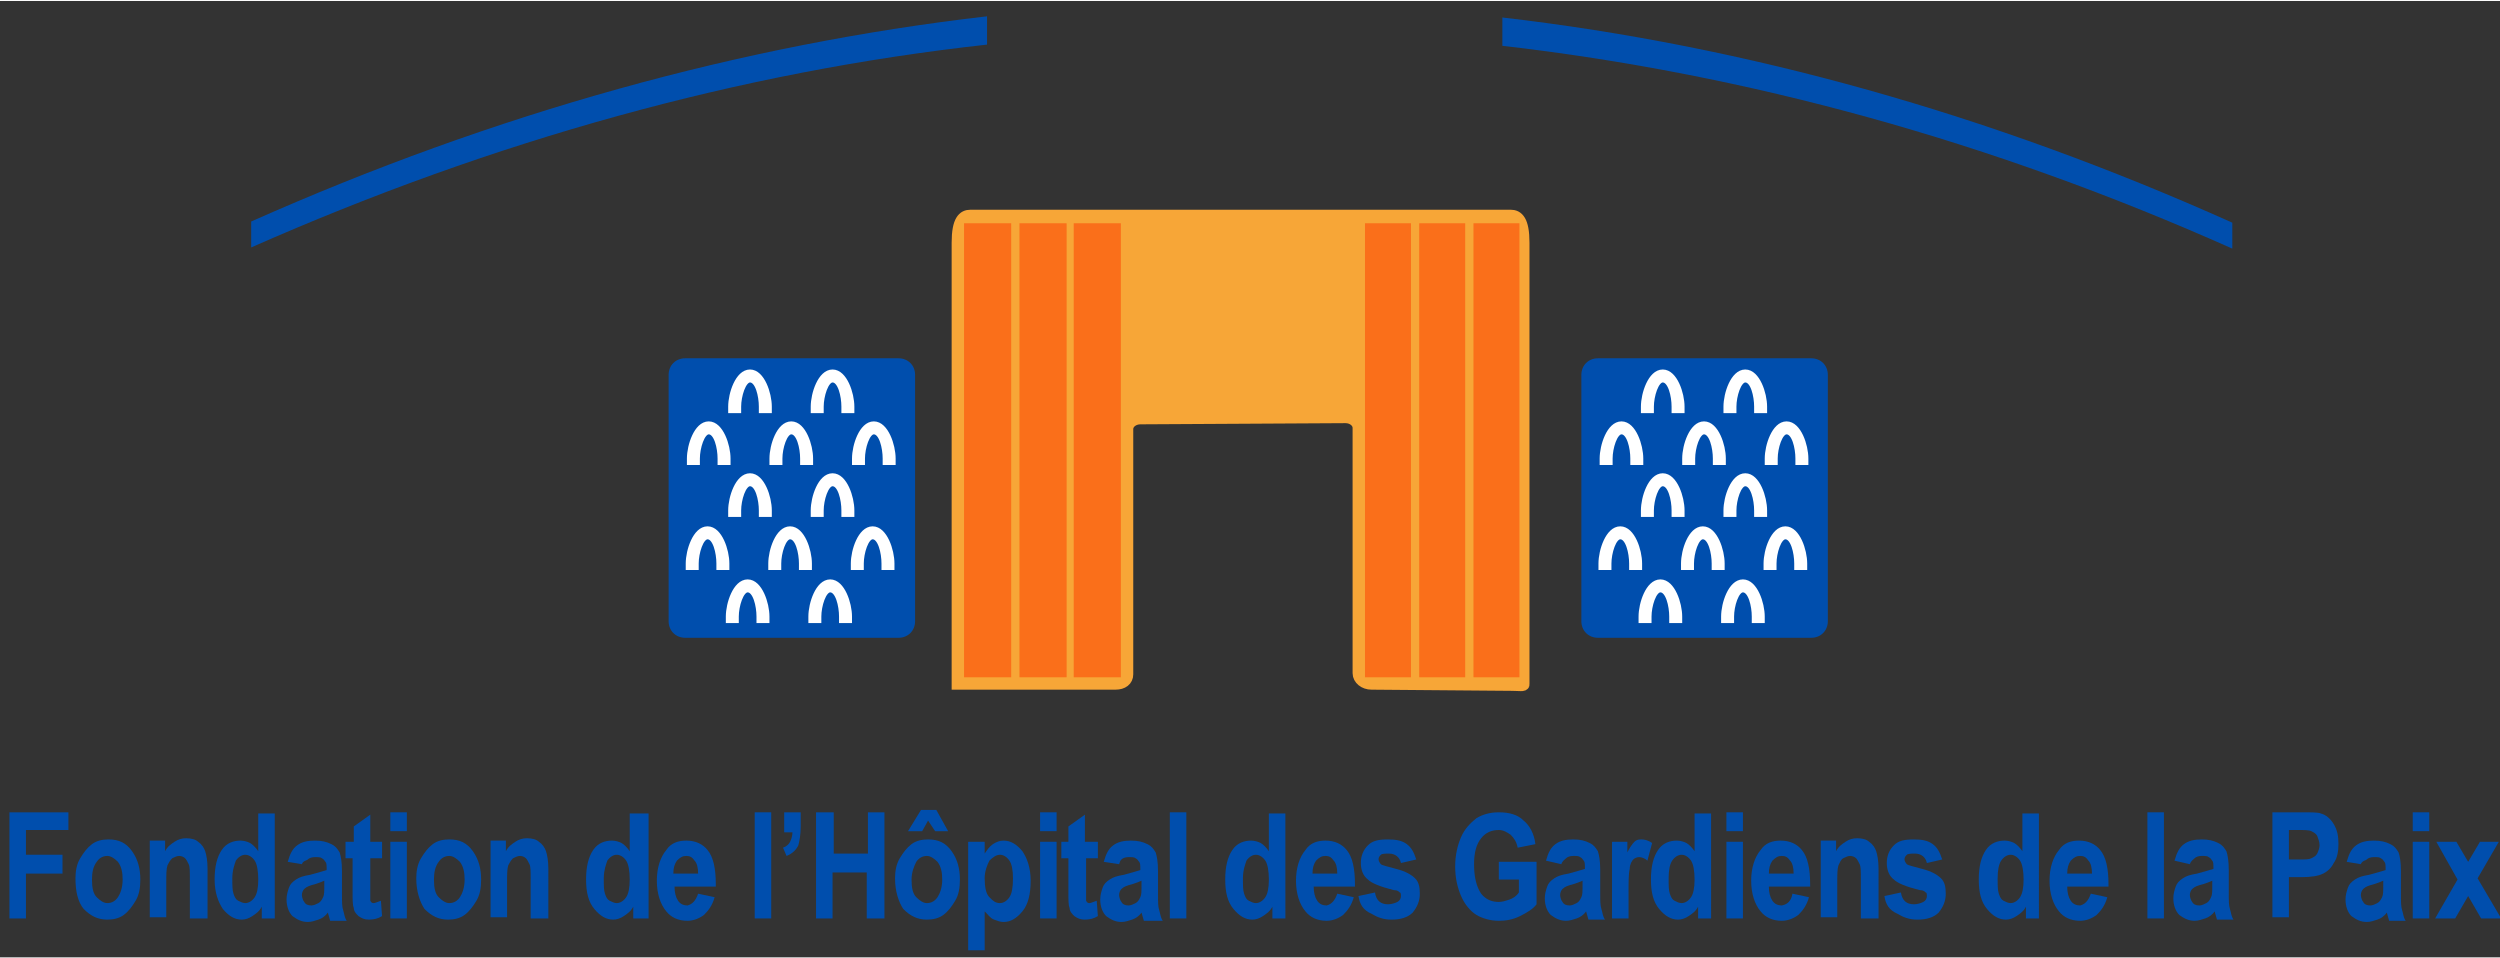 <?xml version="1.0" encoding="utf-8"?>
<!-- Generator: Adobe Illustrator 22.0.1, SVG Export Plug-In . SVG Version: 6.00 Build 0)  -->
<svg version="1.1" id="Calque_1" xmlns="http://www.w3.org/2000/svg" xmlns:xlink="http://www.w3.org/1999/xlink" x="0px" y="0px"
	 viewBox="0 0 212 81.1" width="300px" height="115px" style="enable-background:new 0 0 212 81.1;" xml:space="preserve">
<rect x="0" y="0" width="212" height="81.1" fill="#333333" stroke="none"/>
<style type="text/css">
	.st0{fill:#F7A637;stroke:#F7A637;stroke-miterlimit:10;}
	.st1{fill:#FA6F1A;stroke:#FA6F1A;stroke-width:0.5;stroke-miterlimit:10;}
	.st2{fill:#004EAD;}
	.st3{fill:#FFFFFF;stroke:#FFFFFF;stroke-width:0.5;stroke-miterlimit:10;}
	.st4{fill:none;}
	.st5{display:none;}
	.st6{display:inline;}
	.st7{fill:#FFFFFF;}
</style>
<g>
	<path class="st0" d="M128.2,58l-11.9-0.1c-0.6,0-1.1-0.4-1.1-0.9l0-20.8c0-0.5-0.5-0.9-1.1-0.9l-17.4,0.1c-0.6,0-1.1,0.4-1.1,0.9
		l0,20.8c0,0.5-0.4,0.8-1,0.8l-13.4,0l0,0l0-37.4c0-1.9,0.5-2.3,1.1-2.3h45.8c0.6,0,1.1,0.4,1.1,2.3v37.4
		C129.3,58.1,128.8,58,128.2,58z"/>
	<rect x="91.3" y="19.1" class="st1" width="3.5" height="38"/>
	<rect x="82" y="19.1" class="st1" width="3.5" height="38"/>
	<rect x="86.7" y="19.1" class="st1" width="3.5" height="38"/>
	<rect x="116" y="19.1" class="st1" width="3.4" height="38"/>
	<rect x="120.6" y="19.1" class="st1" width="3.4" height="38"/>
	<rect x="125.2" y="19.1" class="st1" width="3.4" height="38"/>
	<path class="st2" d="M135.5,54h18.1c0.8,0,1.4-0.6,1.4-1.4V31.7c0-0.8-0.6-1.4-1.4-1.4h-18.1c-0.8,0-1.4,0.6-1.4,1.4v20.9
		C134.1,53.4,134.7,54,135.5,54z"/>
	<path class="st3" d="M139.1,39.1h-0.6v-0.3c0-0.9-0.3-2.3-1-2.3c-0.6,0-1,1.4-1,2.3v0.3h-0.6v-0.3c0-1.1,0.6-2.9,1.6-2.9l0,0
		c1,0,1.6,1.8,1.6,2.9V39.1z"/>
	<path class="st3" d="M146.1,39.1h-0.6v-0.3c0-0.9-0.3-2.3-1-2.3c-0.6,0-1,1.4-1,2.3v0.3h-0.6v-0.3c0-1.1,0.6-2.9,1.6-2.9l0,0
		c1,0,1.6,1.8,1.6,2.9V39.1z"/>
	<path class="st3" d="M153.1,39.1h-0.6v-0.3c0-0.9-0.3-2.3-1-2.3c-0.6,0-1,1.4-1,2.3v0.3h-0.6v-0.3c0-1.1,0.6-2.9,1.6-2.9l0,0
		c1,0,1.6,1.8,1.6,2.9V39.1z"/>
	<path class="st3" d="M142.6,34.7H142v-0.3c0-0.9-0.3-2.3-1-2.3c-0.6,0-1,1.4-1,2.3v0.3h-0.6v-0.3c0-1.1,0.6-2.9,1.6-2.9l0,0
		c1,0,1.6,1.8,1.6,2.9V34.7z"/>
	<path class="st3" d="M149.6,34.7H149v-0.3c0-0.9-0.3-2.3-1-2.3c-0.6,0-1,1.4-1,2.3v0.3h-0.6v-0.3c0-1.1,0.6-2.9,1.6-2.9l0,0
		c1,0,1.6,1.8,1.6,2.9V34.7z"/>
	<path class="st3" d="M139,48h-0.6v-0.3c0-0.9-0.3-2.3-1-2.3c-0.6,0-1,1.4-1,2.3V48h-0.6v-0.3c0-1.1,0.6-2.9,1.6-2.9l0,0
		c1,0,1.6,1.8,1.6,2.9V48z"/>
	<path class="st3" d="M146,48h-0.6v-0.3c0-0.9-0.3-2.3-1-2.3c-0.6,0-1,1.4-1,2.3V48h-0.6v-0.3c0-1.1,0.6-2.9,1.6-2.9l0,0
		c1,0,1.6,1.8,1.6,2.9V48z"/>
	<path class="st3" d="M153,48h-0.6v-0.3c0-0.9-0.3-2.3-1-2.3c-0.6,0-1,1.4-1,2.3V48h-0.6v-0.3c0-1.1,0.6-2.9,1.6-2.9l0,0
		c1,0,1.6,1.8,1.6,2.9V48z"/>
	<path class="st3" d="M142.6,43.5H142v-0.3c0-0.9-0.3-2.3-1-2.3c-0.6,0-1,1.4-1,2.3v0.3h-0.6v-0.3c0-1.1,0.6-2.9,1.6-2.9l0,0
		c1,0,1.6,1.8,1.6,2.9V43.5z"/>
	<path class="st3" d="M149.6,43.5H149v-0.3c0-0.9-0.3-2.3-1-2.3c-0.6,0-1,1.4-1,2.3v0.3h-0.6v-0.3c0-1.1,0.6-2.9,1.6-2.9l0,0
		c1,0,1.6,1.8,1.6,2.9V43.5z"/>
	<path class="st3" d="M142.4,52.5h-0.6v-0.3c0-0.9-0.3-2.3-1-2.3c-0.6,0-1,1.4-1,2.3v0.3h-0.6v-0.3c0-1.1,0.6-2.9,1.6-2.9l0,0
		c1,0,1.6,1.8,1.6,2.9V52.5z"/>
	<path class="st3" d="M149.4,52.5h-0.6v-0.3c0-0.9-0.3-2.3-1-2.3c-0.6,0-1,1.4-1,2.3v0.3h-0.6v-0.3c0-1.1,0.6-2.9,1.6-2.9l0,0
		c1,0,1.6,1.8,1.6,2.9V52.5z"/>
	<path class="st4" d="M173.2,10.1"/>
	<g>
		<g>
			<path class="st2" d="M127.4,1.4c20.7,2.4,41.4,8.2,61.9,17.4v2.2c-20.4-9.1-41.1-14.8-61.9-17.2"/>
			<path class="st2" d="M83.7,3.7C62.8,6,41.9,11.8,21.3,20.9v-2.2c20.7-9.2,41.6-15,62.4-17.4"/>
		</g>
	</g>
	<g class="st5">
		<g class="st6">
			<path class="st7" d="M127.8,1.2c20.7,2.4,41.4,8.2,61.9,17.4v2.2c-20.4-9.1-41.1-14.8-61.9-17.2"/>
			<path class="st7" d="M84.1,3.5c-20.9,2.3-41.8,8.1-62.4,17.2v-2.2c20.7-9.2,41.6-15,62.4-17.4"/>
		</g>
	</g>
	<path class="st2" d="M58.1,54h18.1c0.8,0,1.4-0.6,1.4-1.4V31.7c0-0.8-0.6-1.4-1.4-1.4H58.1c-0.8,0-1.4,0.6-1.4,1.4v20.9
		C56.7,53.4,57.3,54,58.1,54z"/>
	<path class="st3" d="M61.7,39.1h-0.6v-0.3c0-0.9-0.3-2.3-1-2.3c-0.6,0-1,1.4-1,2.3v0.3h-0.6v-0.3c0-1.1,0.6-2.9,1.6-2.9l0,0
		c1,0,1.6,1.8,1.6,2.9V39.1z"/>
	<path class="st3" d="M68.7,39.1h-0.6v-0.3c0-0.9-0.3-2.3-1-2.3c-0.6,0-1,1.4-1,2.3v0.3h-0.6v-0.3c0-1.1,0.6-2.9,1.6-2.9l0,0
		c1,0,1.6,1.8,1.6,2.9V39.1z"/>
	<path class="st3" d="M75.7,39.1h-0.6v-0.3c0-0.9-0.3-2.3-1-2.3c-0.6,0-1,1.4-1,2.3v0.3h-0.6v-0.3c0-1.1,0.6-2.9,1.6-2.9l0,0
		c1,0,1.6,1.8,1.6,2.9V39.1z"/>
	<path class="st3" d="M65.2,34.7h-0.6v-0.3c0-0.9-0.3-2.3-1-2.3c-0.6,0-1,1.4-1,2.3v0.3H62v-0.3c0-1.1,0.6-2.9,1.6-2.9l0,0
		c1,0,1.6,1.8,1.6,2.9V34.7z"/>
	<path class="st3" d="M72.2,34.7h-0.6v-0.3c0-0.9-0.3-2.3-1-2.3c-0.6,0-1,1.4-1,2.3v0.3H69v-0.3c0-1.1,0.6-2.9,1.6-2.9l0,0
		c1,0,1.6,1.8,1.6,2.9V34.7z"/>
	<path class="st3" d="M61.6,48H61v-0.3c0-0.9-0.3-2.3-1-2.3c-0.6,0-1,1.4-1,2.3V48h-0.6v-0.3c0-1.1,0.6-2.9,1.6-2.9l0,0
		c1,0,1.6,1.8,1.6,2.9V48z"/>
	<path class="st3" d="M68.6,48H68v-0.3c0-0.9-0.3-2.3-1-2.3c-0.6,0-1,1.4-1,2.3V48h-0.6v-0.3c0-1.1,0.6-2.9,1.6-2.9l0,0
		c1,0,1.6,1.8,1.6,2.9V48z"/>
	<path class="st3" d="M75.6,48H75v-0.3c0-0.9-0.3-2.3-1-2.3c-0.6,0-1,1.4-1,2.3V48h-0.6v-0.3c0-1.1,0.6-2.9,1.6-2.9l0,0
		c1,0,1.6,1.8,1.6,2.9V48z"/>
	<path class="st3" d="M65.2,43.5h-0.6v-0.3c0-0.9-0.3-2.3-1-2.3c-0.6,0-1,1.4-1,2.3v0.3H62v-0.3c0-1.1,0.6-2.9,1.6-2.9l0,0
		c1,0,1.6,1.8,1.6,2.9V43.5z"/>
	<path class="st3" d="M72.2,43.5h-0.6v-0.3c0-0.9-0.3-2.3-1-2.3c-0.6,0-1,1.4-1,2.3v0.3H69v-0.3c0-1.1,0.6-2.9,1.6-2.9l0,0
		c1,0,1.6,1.8,1.6,2.9V43.5z"/>
	<path class="st3" d="M65,52.5h-0.6v-0.3c0-0.9-0.3-2.3-1-2.3c-0.6,0-1,1.4-1,2.3v0.3h-0.6v-0.3c0-1.1,0.6-2.9,1.6-2.9l0,0
		c1,0,1.6,1.8,1.6,2.9V52.5z"/>
	<path class="st3" d="M72,52.5h-0.6v-0.3c0-0.9-0.3-2.3-1-2.3c-0.6,0-1,1.4-1,2.3v0.3h-0.6v-0.3c0-1.1,0.6-2.9,1.6-2.9l0,0
		c1,0,1.6,1.8,1.6,2.9V52.5z"/>
	<g>
		<g>
			<path class="st2" d="M0.8,77.8v-9h5v1.5H2.2v2.1h3.1V74H2.2v3.8H0.8z"/>
			<path class="st2" d="M6.4,74.4c0-0.6,0.1-1.2,0.4-1.7c0.3-0.5,0.6-0.9,1-1.2c0.4-0.3,0.9-0.4,1.4-0.4c0.9,0,1.5,0.3,2,1
				c0.5,0.7,0.7,1.5,0.7,2.4c0,0.7-0.1,1.3-0.4,1.8s-0.6,0.9-1,1.2c-0.4,0.3-0.9,0.4-1.4,0.4c-0.8,0-1.4-0.3-2-0.9
				C6.6,76.4,6.4,75.5,6.4,74.4z M7.8,74.5c0,0.7,0.1,1.2,0.4,1.5c0.3,0.3,0.6,0.5,0.9,0.5c0.4,0,0.7-0.2,0.9-0.5s0.4-0.8,0.4-1.5
				c0-0.6-0.1-1.1-0.4-1.5c-0.3-0.3-0.6-0.5-0.9-0.5c-0.4,0-0.7,0.2-0.9,0.5C7.9,73.4,7.8,73.9,7.8,74.5z"/>
			<path class="st2" d="M17.5,77.8h-1.4v-3.3c0-0.7,0-1.1-0.1-1.3c-0.1-0.2-0.2-0.4-0.3-0.5s-0.3-0.2-0.5-0.2
				c-0.2,0-0.4,0.1-0.6,0.2c-0.2,0.2-0.3,0.4-0.4,0.6c-0.1,0.3-0.1,0.8-0.1,1.5v2.9h-1.4v-6.5H14v0.9c0.2-0.4,0.5-0.6,0.8-0.8
				s0.6-0.3,1-0.3c0.4,0,0.8,0.1,1,0.3c0.3,0.2,0.5,0.5,0.6,0.8c0.1,0.3,0.2,0.8,0.2,1.5V77.8z"/>
			<path class="st2" d="M23.5,77.8h-1.3v-1c-0.2,0.4-0.5,0.6-0.8,0.8s-0.6,0.3-0.9,0.3c-0.6,0-1.1-0.3-1.6-0.9
				c-0.4-0.6-0.7-1.4-0.7-2.5c0-1.1,0.2-1.9,0.6-2.5s1-0.8,1.6-0.8c0.3,0,0.6,0.1,0.8,0.2s0.5,0.4,0.7,0.7v-3.2h1.4V77.8z
				 M19.7,74.4c0,0.6,0,1,0.1,1.3s0.2,0.5,0.4,0.6s0.4,0.2,0.6,0.2c0.3,0,0.6-0.2,0.8-0.5s0.3-0.8,0.3-1.5c0-0.7-0.1-1.3-0.3-1.6
				c-0.2-0.3-0.5-0.5-0.8-0.5c-0.3,0-0.6,0.2-0.8,0.5C19.9,73.2,19.7,73.7,19.7,74.4z"/>
			<path class="st2" d="M25.6,73.2L24.4,73c0.2-0.7,0.4-1.1,0.8-1.4c0.4-0.3,0.9-0.4,1.5-0.4c0.6,0,1,0.1,1.4,0.3s0.5,0.4,0.7,0.7
				c0.1,0.3,0.2,0.8,0.2,1.6l0,2c0,0.6,0,1,0.1,1.3s0.1,0.6,0.3,0.9h-1.4l-0.2-0.7c-0.2,0.3-0.5,0.5-0.8,0.6
				c-0.3,0.1-0.6,0.2-0.9,0.2c-0.5,0-0.9-0.2-1.3-0.5c-0.3-0.3-0.5-0.8-0.5-1.4c0-0.4,0.1-0.7,0.2-1s0.3-0.5,0.6-0.7
				s0.6-0.3,1.2-0.4c0.7-0.2,1.1-0.3,1.4-0.4c0-0.4,0-0.6-0.1-0.7c-0.1-0.1-0.1-0.2-0.3-0.3c-0.1-0.1-0.3-0.1-0.6-0.1
				c-0.3,0-0.5,0.1-0.6,0.2S25.7,72.9,25.6,73.2z M27.5,74.6c-0.2,0.1-0.5,0.2-0.8,0.3c-0.4,0.1-0.7,0.2-0.9,0.4
				c-0.1,0.1-0.2,0.3-0.2,0.5c0,0.2,0.1,0.5,0.2,0.6c0.1,0.2,0.3,0.3,0.6,0.3c0.2,0,0.4-0.1,0.6-0.2s0.3-0.3,0.4-0.5
				c0.1-0.2,0.1-0.5,0.1-1V74.6z"/>
			<path class="st2" d="M32.4,71.3v1.4h-1v2.6c0,0.6,0,0.9,0,1c0.1,0.2,0.2,0.2,0.3,0.2c0.1,0,0.3-0.1,0.6-0.2l0.1,1.3
				c-0.3,0.2-0.7,0.3-1.1,0.3c-0.4,0-0.6-0.1-0.9-0.3c-0.2-0.2-0.4-0.4-0.4-0.7c-0.1-0.2-0.1-0.7-0.1-1.4v-2.8h-0.6v-1.4H30V70
				l1.4-1v2.3H32.4z"/>
			<path class="st2" d="M33.1,70.4v-1.6h1.4v1.6H33.1z M33.1,77.8v-6.5h1.4v6.5H33.1z"/>
			<path class="st2" d="M35.3,74.4c0-0.6,0.1-1.2,0.4-1.7c0.3-0.5,0.6-0.9,1-1.2c0.4-0.3,0.9-0.4,1.4-0.4c0.9,0,1.5,0.3,2,1
				c0.5,0.7,0.7,1.5,0.7,2.4c0,0.7-0.1,1.3-0.4,1.8s-0.6,0.9-1,1.2c-0.4,0.3-0.9,0.4-1.4,0.4c-0.8,0-1.4-0.3-2-0.9
				C35.6,76.4,35.3,75.5,35.3,74.4z M36.8,74.5c0,0.7,0.1,1.2,0.4,1.5c0.3,0.3,0.6,0.5,0.9,0.5c0.4,0,0.7-0.2,0.9-0.5
				s0.4-0.8,0.4-1.5c0-0.6-0.1-1.1-0.4-1.5c-0.3-0.3-0.6-0.5-0.9-0.5c-0.4,0-0.7,0.2-0.9,0.5C36.9,73.4,36.8,73.9,36.8,74.5z"/>
			<path class="st2" d="M46.4,77.8H45v-3.3c0-0.7,0-1.1-0.1-1.3c-0.1-0.2-0.2-0.4-0.3-0.5s-0.3-0.2-0.5-0.2c-0.2,0-0.4,0.1-0.6,0.2
				c-0.2,0.2-0.3,0.4-0.4,0.6C43,73.6,43,74.1,43,74.8v2.9h-1.4v-6.5h1.3v0.9c0.2-0.4,0.5-0.6,0.8-0.8s0.6-0.3,1-0.3
				c0.4,0,0.8,0.1,1,0.3c0.3,0.2,0.5,0.5,0.6,0.8c0.1,0.3,0.2,0.8,0.2,1.5V77.8z"/>
			<path class="st2" d="M55,77.8h-1.3v-1c-0.2,0.4-0.5,0.6-0.8,0.8s-0.6,0.3-0.9,0.3c-0.6,0-1.1-0.3-1.6-0.9s-0.7-1.4-0.7-2.5
				c0-1.1,0.2-1.9,0.6-2.5s1-0.8,1.6-0.8c0.3,0,0.6,0.1,0.8,0.2s0.5,0.4,0.7,0.7v-3.2H55V77.8z M51.2,74.4c0,0.6,0,1,0.1,1.3
				s0.2,0.5,0.4,0.6c0.2,0.1,0.4,0.2,0.6,0.2c0.3,0,0.6-0.2,0.8-0.5c0.2-0.3,0.3-0.8,0.3-1.5c0-0.7-0.1-1.3-0.3-1.6
				c-0.2-0.3-0.5-0.5-0.8-0.5c-0.3,0-0.6,0.2-0.8,0.5C51.4,73.2,51.2,73.7,51.2,74.4z"/>
			<path class="st2" d="M59.2,75.7l1.4,0.3c-0.2,0.7-0.5,1.1-0.9,1.5c-0.4,0.3-0.9,0.5-1.4,0.5c-0.8,0-1.4-0.3-1.8-0.8
				c-0.5-0.6-0.8-1.5-0.8-2.6c0-1.1,0.3-2,0.8-2.6c0.4-0.6,1-0.8,1.7-0.8c0.8,0,1.4,0.3,1.8,0.8c0.5,0.6,0.7,1.6,0.7,2.9l0,0.2h-3.5
				c0,0.5,0.1,0.9,0.3,1.2c0.2,0.3,0.5,0.4,0.8,0.4C58.7,76.6,59,76.3,59.2,75.7z M59.2,74c0-0.5-0.1-0.9-0.3-1.1
				c-0.2-0.3-0.4-0.4-0.7-0.4c-0.3,0-0.5,0.1-0.8,0.4c-0.2,0.3-0.3,0.6-0.3,1.1H59.2z"/>
			<path class="st2" d="M64,77.8v-9h1.4v9H64z"/>
			<path class="st2" d="M66.5,68.8h1.4V70c0,0.7-0.1,1.2-0.2,1.6c-0.2,0.4-0.5,0.7-1,0.9l-0.3-0.7c0.3-0.1,0.5-0.3,0.6-0.5
				c0.1-0.2,0.2-0.5,0.2-0.8h-0.7V68.8z"/>
			<path class="st2" d="M69.2,77.8v-9h1.5v3.5h2.9v-3.5H75v9h-1.5v-3.9h-2.9v3.9H69.2z"/>
			<path class="st2" d="M75.9,74.4c0-0.6,0.1-1.2,0.4-1.7c0.3-0.5,0.6-0.9,1-1.2c0.4-0.3,0.9-0.4,1.4-0.4c0.9,0,1.5,0.3,2,1
				c0.5,0.7,0.7,1.5,0.7,2.4c0,0.7-0.1,1.3-0.4,1.8s-0.6,0.9-1,1.2c-0.4,0.3-0.9,0.4-1.4,0.4c-0.8,0-1.4-0.3-2-0.9
				C76.2,76.4,75.9,75.5,75.9,74.4z M77,70.4l1.1-1.8h1.3l1,1.8h-1.1l-0.6-0.9l-0.5,0.9H77z M77.3,74.5c0,0.7,0.1,1.2,0.4,1.5
				c0.3,0.3,0.6,0.5,0.9,0.5c0.4,0,0.7-0.2,0.9-0.5s0.4-0.8,0.4-1.5c0-0.6-0.1-1.1-0.4-1.5c-0.3-0.3-0.6-0.5-0.9-0.5
				c-0.4,0-0.7,0.2-0.9,0.5C77.5,73.4,77.3,73.9,77.3,74.5z"/>
			<path class="st2" d="M82.2,71.3h1.3v1c0.2-0.3,0.4-0.6,0.7-0.8c0.3-0.2,0.6-0.3,0.9-0.3c0.6,0,1.1,0.3,1.6,0.9
				c0.4,0.6,0.7,1.4,0.7,2.5c0,1.1-0.2,2-0.7,2.6s-1,0.9-1.6,0.9c-0.3,0-0.5-0.1-0.8-0.2s-0.5-0.4-0.8-0.7v3.3h-1.4V71.3z
				 M83.5,74.4c0,0.7,0.1,1.3,0.4,1.6s0.5,0.5,0.9,0.5c0.3,0,0.6-0.2,0.8-0.5c0.2-0.3,0.3-0.8,0.3-1.6c0-0.7-0.1-1.2-0.3-1.5
				s-0.5-0.5-0.8-0.5c-0.3,0-0.6,0.2-0.9,0.5C83.7,73.3,83.5,73.8,83.5,74.4z"/>
			<path class="st2" d="M88.2,70.4v-1.6h1.4v1.6H88.2z M88.2,77.8v-6.5h1.4v6.5H88.2z"/>
			<path class="st2" d="M93.1,71.3v1.4h-1v2.6c0,0.6,0,0.9,0,1c0.1,0.2,0.2,0.2,0.3,0.2c0.1,0,0.3-0.1,0.6-0.2l0.1,1.3
				c-0.3,0.2-0.7,0.3-1.1,0.3c-0.4,0-0.6-0.1-0.9-0.3c-0.2-0.2-0.4-0.4-0.4-0.7c-0.1-0.2-0.1-0.7-0.1-1.4v-2.8h-0.6v-1.4h0.6V70
				l1.4-1v2.3H93.1z"/>
			<path class="st2" d="M94.9,73.2L93.6,73c0.2-0.7,0.4-1.1,0.8-1.4c0.4-0.3,0.9-0.4,1.5-0.4c0.6,0,1,0.1,1.4,0.3s0.5,0.4,0.7,0.7
				c0.1,0.3,0.2,0.8,0.2,1.6l0,2c0,0.6,0,1,0.1,1.3s0.1,0.6,0.3,0.9H97l-0.2-0.7c-0.2,0.3-0.5,0.5-0.8,0.6s-0.6,0.2-0.9,0.2
				c-0.5,0-0.9-0.2-1.3-0.5c-0.3-0.3-0.5-0.8-0.5-1.4c0-0.4,0.1-0.7,0.2-1c0.1-0.3,0.3-0.5,0.6-0.7s0.6-0.3,1.2-0.4
				c0.7-0.2,1.1-0.3,1.4-0.4c0-0.4,0-0.6-0.1-0.7c-0.1-0.1-0.1-0.2-0.3-0.3c-0.1-0.1-0.3-0.1-0.6-0.1c-0.3,0-0.5,0.1-0.6,0.2
				S95,72.9,94.9,73.2z M96.8,74.6c-0.2,0.1-0.5,0.2-0.8,0.3c-0.4,0.1-0.7,0.2-0.9,0.4c-0.1,0.1-0.2,0.3-0.2,0.5
				c0,0.2,0.1,0.5,0.2,0.6c0.1,0.2,0.3,0.3,0.6,0.3c0.2,0,0.4-0.1,0.6-0.2s0.3-0.3,0.4-0.5c0.1-0.2,0.1-0.5,0.1-1V74.6z"/>
			<path class="st2" d="M99.2,77.8v-9h1.4v9H99.2z"/>
			<path class="st2" d="M109.2,77.8h-1.3v-1c-0.2,0.4-0.5,0.6-0.8,0.8s-0.6,0.3-0.9,0.3c-0.6,0-1.1-0.3-1.6-0.9s-0.7-1.4-0.7-2.5
				c0-1.1,0.2-1.9,0.6-2.5s1-0.8,1.6-0.8c0.3,0,0.6,0.1,0.8,0.2s0.5,0.4,0.7,0.7v-3.2h1.4V77.8z M105.4,74.4c0,0.6,0,1,0.1,1.3
				s0.2,0.5,0.4,0.6c0.2,0.1,0.4,0.2,0.6,0.2c0.3,0,0.6-0.2,0.8-0.5c0.2-0.3,0.3-0.8,0.3-1.5c0-0.7-0.1-1.3-0.3-1.6
				c-0.2-0.3-0.5-0.5-0.8-0.5c-0.3,0-0.6,0.2-0.8,0.5C105.6,73.2,105.4,73.7,105.4,74.4z"/>
			<path class="st2" d="M113.4,75.7l1.4,0.3c-0.2,0.7-0.5,1.1-0.9,1.5c-0.4,0.3-0.9,0.5-1.4,0.5c-0.8,0-1.4-0.3-1.8-0.8
				c-0.5-0.6-0.8-1.5-0.8-2.6c0-1.1,0.3-2,0.8-2.6c0.4-0.6,1-0.8,1.7-0.8c0.8,0,1.4,0.3,1.8,0.8c0.5,0.6,0.7,1.6,0.7,2.9l0,0.2h-3.5
				c0,0.5,0.1,0.9,0.3,1.2c0.2,0.3,0.5,0.4,0.8,0.4C112.9,76.6,113.2,76.3,113.4,75.7z M113.4,74c0-0.5-0.1-0.9-0.3-1.1
				c-0.2-0.3-0.4-0.4-0.7-0.4c-0.3,0-0.5,0.1-0.8,0.4c-0.2,0.3-0.3,0.6-0.3,1.1H113.4z"/>
			<path class="st2" d="M115.2,75.9l1.4-0.3c0.1,0.7,0.5,1,1.1,1c0.3,0,0.6-0.1,0.8-0.2c0.2-0.1,0.3-0.3,0.3-0.5
				c0-0.1,0-0.3-0.1-0.3c-0.1-0.1-0.2-0.2-0.5-0.2c-1.2-0.3-1.9-0.6-2.2-0.9c-0.4-0.3-0.6-0.8-0.6-1.4c0-0.6,0.2-1.1,0.6-1.5
				c0.4-0.4,0.9-0.5,1.7-0.5c0.7,0,1.2,0.1,1.6,0.4c0.4,0.3,0.6,0.7,0.8,1.3l-1.3,0.3c-0.1-0.5-0.5-0.8-1-0.8c-0.3,0-0.6,0-0.7,0.1
				c-0.1,0.1-0.2,0.2-0.2,0.4c0,0.1,0.1,0.3,0.2,0.4c0.1,0.1,0.6,0.2,1.3,0.4c0.8,0.2,1.3,0.5,1.6,0.8c0.3,0.3,0.4,0.7,0.4,1.3
				c0,0.6-0.2,1.1-0.6,1.6c-0.4,0.4-1,0.6-1.8,0.6c-0.7,0-1.2-0.2-1.7-0.5C115.6,77.1,115.3,76.6,115.2,75.9z"/>
			<path class="st2" d="M127.1,74.5V73h3.2v3.6c-0.3,0.4-0.8,0.7-1.4,1c-0.6,0.3-1.2,0.4-1.8,0.4c-0.7,0-1.4-0.2-1.9-0.5
				s-1-0.9-1.3-1.6s-0.5-1.5-0.5-2.5c0-1,0.2-1.8,0.5-2.5c0.3-0.7,0.8-1.2,1.3-1.6c0.5-0.3,1.1-0.5,1.9-0.5c0.9,0,1.6,0.2,2.1,0.7
				c0.5,0.4,0.9,1.1,1,2l-1.5,0.3c-0.1-0.5-0.3-0.8-0.6-1.1c-0.3-0.2-0.6-0.4-1-0.4c-0.6,0-1.1,0.2-1.5,0.7
				c-0.4,0.5-0.6,1.2-0.6,2.2c0,1.1,0.2,1.9,0.6,2.5c0.4,0.5,0.9,0.7,1.5,0.7c0.3,0,0.6-0.1,0.9-0.2s0.6-0.3,0.8-0.6v-1.1H127.1z"/>
			<path class="st2" d="M132.4,73.2l-1.3-0.3c0.2-0.7,0.4-1.1,0.8-1.4c0.4-0.3,0.9-0.4,1.5-0.4c0.6,0,1,0.1,1.4,0.3s0.5,0.4,0.7,0.7
				c0.1,0.3,0.2,0.8,0.2,1.6l0,2c0,0.6,0,1,0.1,1.3s0.1,0.6,0.3,0.9h-1.4l-0.2-0.7c-0.2,0.3-0.5,0.5-0.8,0.6s-0.6,0.2-0.9,0.2
				c-0.5,0-0.9-0.2-1.3-0.5c-0.3-0.3-0.5-0.8-0.5-1.4c0-0.4,0.1-0.7,0.2-1c0.1-0.3,0.3-0.5,0.6-0.7s0.6-0.3,1.2-0.4
				c0.7-0.2,1.1-0.3,1.4-0.4c0-0.4,0-0.6-0.1-0.7c-0.1-0.1-0.1-0.2-0.3-0.3c-0.1-0.1-0.3-0.1-0.6-0.1c-0.3,0-0.5,0.1-0.6,0.2
				S132.5,72.9,132.4,73.2z M134.2,74.6c-0.2,0.1-0.5,0.2-0.8,0.3c-0.4,0.1-0.7,0.2-0.9,0.4c-0.1,0.1-0.2,0.3-0.2,0.5
				c0,0.2,0.1,0.5,0.2,0.6c0.1,0.2,0.3,0.3,0.6,0.3c0.2,0,0.4-0.1,0.6-0.2s0.3-0.3,0.4-0.5c0.1-0.2,0.1-0.5,0.1-1V74.6z"/>
			<path class="st2" d="M138.1,77.8h-1.4v-6.5h1.3v0.9c0.2-0.4,0.4-0.7,0.6-0.9s0.4-0.2,0.6-0.2c0.3,0,0.6,0.1,0.9,0.3l-0.4,1.5
				c-0.2-0.2-0.5-0.3-0.7-0.3c-0.2,0-0.4,0.1-0.5,0.2s-0.3,0.4-0.3,0.8c-0.1,0.4-0.1,1.1-0.1,2.1V77.8z"/>
			<path class="st2" d="M145.3,77.8H144v-1c-0.2,0.4-0.5,0.6-0.8,0.8s-0.6,0.3-0.9,0.3c-0.6,0-1.1-0.3-1.6-0.9s-0.7-1.4-0.7-2.5
				c0-1.1,0.2-1.9,0.6-2.5s1-0.8,1.6-0.8c0.3,0,0.6,0.1,0.8,0.2s0.5,0.4,0.7,0.7v-3.2h1.4V77.8z M141.5,74.4c0,0.6,0,1,0.1,1.3
				s0.2,0.5,0.4,0.6c0.2,0.1,0.4,0.2,0.6,0.2c0.3,0,0.6-0.2,0.8-0.5c0.2-0.3,0.3-0.8,0.3-1.5c0-0.7-0.1-1.3-0.3-1.6
				c-0.2-0.3-0.5-0.5-0.8-0.5c-0.3,0-0.6,0.2-0.8,0.5C141.6,73.2,141.5,73.7,141.5,74.4z"/>
			<path class="st2" d="M146.4,70.4v-1.6h1.4v1.6H146.4z M146.4,77.8v-6.5h1.4v6.5H146.4z"/>
			<path class="st2" d="M152,75.7l1.4,0.3c-0.2,0.7-0.5,1.1-0.9,1.5c-0.4,0.3-0.9,0.5-1.4,0.5c-0.8,0-1.4-0.3-1.8-0.8
				c-0.5-0.6-0.8-1.5-0.8-2.6c0-1.1,0.3-2,0.8-2.6c0.4-0.6,1-0.8,1.7-0.8c0.8,0,1.4,0.3,1.8,0.8c0.5,0.6,0.7,1.6,0.7,2.9l0,0.2h-3.5
				c0,0.5,0.1,0.9,0.3,1.2c0.2,0.3,0.5,0.4,0.8,0.4C151.6,76.6,151.9,76.3,152,75.7z M152.1,74c0-0.5-0.1-0.9-0.3-1.1
				c-0.2-0.3-0.4-0.4-0.7-0.4c-0.3,0-0.5,0.1-0.8,0.4c-0.2,0.3-0.3,0.6-0.3,1.1H152.1z"/>
			<path class="st2" d="M159.2,77.8h-1.4v-3.3c0-0.7,0-1.1-0.1-1.3c-0.1-0.2-0.2-0.4-0.3-0.5s-0.3-0.2-0.5-0.2
				c-0.2,0-0.4,0.1-0.6,0.2s-0.3,0.4-0.4,0.6c-0.1,0.3-0.1,0.8-0.1,1.5v2.9h-1.4v-6.5h1.3v0.9c0.2-0.4,0.5-0.6,0.8-0.8
				s0.6-0.3,1-0.3c0.4,0,0.8,0.1,1,0.3c0.3,0.2,0.5,0.5,0.6,0.8c0.1,0.3,0.2,0.8,0.2,1.5V77.8z"/>
			<path class="st2" d="M159.8,75.9l1.4-0.3c0.1,0.7,0.5,1,1.1,1c0.3,0,0.6-0.1,0.8-0.2c0.2-0.1,0.3-0.3,0.3-0.5
				c0-0.1,0-0.3-0.1-0.3c-0.1-0.1-0.2-0.2-0.5-0.2c-1.2-0.3-1.9-0.6-2.2-0.9c-0.4-0.3-0.6-0.8-0.6-1.4c0-0.6,0.2-1.1,0.6-1.5
				c0.4-0.4,0.9-0.5,1.7-0.5c0.7,0,1.2,0.1,1.6,0.4c0.4,0.3,0.6,0.7,0.8,1.3l-1.3,0.3c-0.1-0.5-0.5-0.8-1-0.8c-0.3,0-0.6,0-0.7,0.1
				c-0.1,0.1-0.2,0.2-0.2,0.4c0,0.1,0.1,0.3,0.2,0.4c0.1,0.1,0.6,0.2,1.3,0.4c0.8,0.2,1.3,0.5,1.6,0.8c0.3,0.3,0.4,0.7,0.4,1.3
				c0,0.6-0.2,1.1-0.6,1.6c-0.4,0.4-1,0.6-1.8,0.6c-0.7,0-1.2-0.2-1.7-0.5C160.2,77.1,159.9,76.6,159.8,75.9z"/>
			<path class="st2" d="M173.1,77.8h-1.3v-1c-0.2,0.4-0.5,0.6-0.8,0.8s-0.6,0.3-0.9,0.3c-0.6,0-1.1-0.3-1.6-0.9s-0.7-1.4-0.7-2.5
				c0-1.1,0.2-1.9,0.6-2.5s1-0.8,1.6-0.8c0.3,0,0.6,0.1,0.8,0.2s0.5,0.4,0.7,0.7v-3.2h1.4V77.8z M169.4,74.4c0,0.6,0,1,0.1,1.3
				s0.2,0.5,0.4,0.6c0.2,0.1,0.4,0.2,0.6,0.2c0.3,0,0.6-0.2,0.8-0.5c0.2-0.3,0.3-0.8,0.3-1.5c0-0.7-0.1-1.3-0.3-1.6
				c-0.2-0.3-0.5-0.5-0.8-0.5c-0.3,0-0.6,0.2-0.8,0.5C169.5,73.2,169.4,73.7,169.4,74.4z"/>
			<path class="st2" d="M177.3,75.7l1.4,0.3c-0.2,0.7-0.5,1.1-0.9,1.5c-0.4,0.3-0.9,0.5-1.4,0.5c-0.8,0-1.4-0.3-1.8-0.8
				c-0.5-0.6-0.8-1.5-0.8-2.6c0-1.1,0.3-2,0.8-2.6c0.4-0.6,1-0.8,1.7-0.8c0.8,0,1.4,0.3,1.8,0.8c0.5,0.6,0.7,1.6,0.7,2.9l0,0.2h-3.5
				c0,0.5,0.1,0.9,0.3,1.2c0.2,0.3,0.5,0.4,0.8,0.4C176.8,76.6,177.1,76.3,177.3,75.7z M177.4,74c0-0.5-0.1-0.9-0.3-1.1
				c-0.2-0.3-0.4-0.4-0.7-0.4c-0.3,0-0.5,0.1-0.8,0.4c-0.2,0.3-0.3,0.6-0.3,1.1H177.4z"/>
			<path class="st2" d="M182.1,77.8v-9h1.4v9H182.1z"/>
			<path class="st2" d="M185.7,73.2l-1.3-0.3c0.2-0.7,0.4-1.1,0.8-1.4c0.4-0.3,0.9-0.4,1.5-0.4c0.6,0,1,0.1,1.4,0.3s0.5,0.4,0.7,0.7
				c0.1,0.3,0.2,0.8,0.2,1.6l0,2c0,0.6,0,1,0.1,1.3s0.1,0.6,0.3,0.9h-1.4l-0.2-0.7c-0.2,0.3-0.5,0.5-0.8,0.6s-0.6,0.2-0.9,0.2
				c-0.5,0-0.9-0.2-1.3-0.5c-0.3-0.3-0.5-0.8-0.5-1.4c0-0.4,0.1-0.7,0.2-1c0.1-0.3,0.3-0.5,0.6-0.7s0.6-0.3,1.2-0.4
				c0.7-0.2,1.1-0.3,1.4-0.4c0-0.4,0-0.6-0.1-0.7c-0.1-0.1-0.1-0.2-0.3-0.3c-0.1-0.1-0.3-0.1-0.6-0.1c-0.3,0-0.5,0.1-0.6,0.2
				S185.8,72.9,185.7,73.2z M187.6,74.6c-0.2,0.1-0.5,0.2-0.8,0.3c-0.4,0.1-0.7,0.2-0.9,0.4c-0.1,0.1-0.2,0.3-0.2,0.5
				c0,0.2,0.1,0.5,0.2,0.6c0.1,0.2,0.3,0.3,0.6,0.3c0.2,0,0.4-0.1,0.6-0.2s0.3-0.3,0.4-0.5c0.1-0.2,0.1-0.5,0.1-1V74.6z"/>
			<path class="st2" d="M192.7,77.8v-9h2.4c0.9,0,1.5,0,1.7,0.1c0.4,0.1,0.8,0.4,1.1,0.9c0.3,0.5,0.4,1,0.4,1.7
				c0,0.6-0.1,1.2-0.4,1.6c-0.2,0.4-0.5,0.7-0.9,0.9c-0.4,0.2-1,0.3-1.9,0.3h-1v3.4H192.7z M194.1,70.3v2.5h0.8c0.6,0,0.9,0,1.1-0.1
				c0.2-0.1,0.4-0.2,0.5-0.4c0.1-0.2,0.2-0.5,0.2-0.7c0-0.3-0.1-0.5-0.2-0.8c-0.1-0.2-0.3-0.3-0.5-0.4s-0.6-0.1-1.2-0.1H194.1z"/>
			<path class="st2" d="M200.2,73.2L199,73c0.2-0.7,0.4-1.1,0.8-1.4c0.4-0.3,0.9-0.4,1.5-0.4c0.6,0,1,0.1,1.4,0.3s0.5,0.4,0.7,0.7
				c0.1,0.3,0.2,0.8,0.2,1.6l0,2c0,0.6,0,1,0.1,1.3s0.1,0.6,0.3,0.9h-1.4l-0.2-0.7c-0.2,0.3-0.5,0.5-0.8,0.6s-0.6,0.2-0.9,0.2
				c-0.5,0-0.9-0.2-1.3-0.5c-0.3-0.3-0.5-0.8-0.5-1.4c0-0.4,0.1-0.7,0.2-1c0.1-0.3,0.3-0.5,0.6-0.7s0.6-0.3,1.2-0.4
				c0.7-0.2,1.1-0.3,1.4-0.4c0-0.4,0-0.6-0.1-0.7c-0.1-0.1-0.1-0.2-0.3-0.3c-0.1-0.1-0.3-0.1-0.6-0.1c-0.3,0-0.5,0.1-0.6,0.2
				S200.3,72.9,200.2,73.2z M202.1,74.6c-0.2,0.1-0.5,0.2-0.8,0.3c-0.4,0.1-0.7,0.2-0.9,0.4c-0.1,0.1-0.2,0.3-0.2,0.5
				c0,0.2,0.1,0.5,0.2,0.6c0.1,0.2,0.3,0.3,0.6,0.3c0.2,0,0.4-0.1,0.6-0.2s0.3-0.3,0.4-0.5c0.1-0.2,0.1-0.5,0.1-1V74.6z"/>
			<path class="st2" d="M204.6,70.4v-1.6h1.4v1.6H204.6z M204.6,77.8v-6.5h1.4v6.5H204.6z"/>
			<path class="st2" d="M206.5,77.8l1.9-3.3l-1.8-3.2h1.7l1,1.7l1-1.7h1.6l-1.8,3.1l2,3.4h-1.7l-1.1-1.9l-1.1,1.9H206.5z"/>
		</g>
	</g>
	<g class="st5">
		<g class="st6">
			<path class="st7" d="M-87.5,83.8V70.4h2.5v5.3h4.9v-5.3h2.5v13.4h-2.5V78H-85v5.9H-87.5z"/>
			<path class="st7" d="M-77.1,77.2c0-1.6,0.3-2.9,0.8-3.9c0.5-1,1.2-1.8,2.1-2.3s1.9-0.8,3.1-0.8c1.8,0,3.2,0.6,4.3,1.8
				c1.1,1.2,1.7,2.9,1.7,5.1c0,2.2-0.6,4-1.8,5.3c-1,1.1-2.4,1.7-4.2,1.7c-1.8,0-3.2-0.6-4.3-1.7C-76.5,81.2-77.1,79.4-77.1,77.2z
				 M-74.5,77.1c0,1.5,0.3,2.7,1,3.5s1.5,1.2,2.5,1.2c1,0,1.8-0.4,2.4-1.1c0.6-0.8,1-1.9,1-3.5c0-1.6-0.3-2.7-0.9-3.4
				c-0.6-0.7-1.5-1.1-2.5-1.1c-1,0-1.9,0.4-2.5,1.1C-74.2,74.4-74.5,75.6-74.5,77.1z M-73.9,69.5l1.8-2.7h2.2l1.8,2.7h-1.9l-1-1.4
				l-0.9,1.4H-73.9z"/>
			<path class="st7" d="M-64.7,83.8V70.4h4c1.5,0,2.5,0.1,2.9,0.2c0.7,0.2,1.3,0.6,1.8,1.3s0.7,1.5,0.7,2.6c0,1-0.2,1.8-0.6,2.4
				s-0.9,1.1-1.5,1.4c-0.6,0.3-1.7,0.4-3.2,0.4h-1.6v5.1H-64.7z M-62.2,72.7v3.8h1.4c0.9,0,1.6-0.1,1.9-0.2c0.3-0.1,0.6-0.3,0.8-0.6
				c0.2-0.3,0.3-0.7,0.3-1.1c0-0.4-0.1-0.8-0.3-1.1s-0.5-0.5-0.8-0.6c-0.3-0.1-1-0.2-2.1-0.2H-62.2z"/>
			<path class="st7" d="M-54.8,83.8V70.4h2.5v13.4H-54.8z"/>
			<path class="st7" d="M-48.7,83.8V72.7h-3.7v-2.3h9.9v2.3h-3.7v11.1H-48.7z"/>
			<path class="st7" d="M-32.5,83.8h-2.7l-1.1-3h-5l-1,3H-45l4.8-13.4h2.7L-32.5,83.8z M-37.1,78.5l-1.7-5l-1.7,5H-37.1z"/>
			<path class="st7" d="M-32.7,83.8V70.5h2.5v11h6.2v2.3H-32.7z"/>
			<path class="st7" d="M-20.9,70.4h4.6c1.2,0,2,0.1,2.6,0.3c0.6,0.2,1.1,0.6,1.6,1.2c0.5,0.5,0.9,1.2,1.2,2.1
				c0.3,0.9,0.4,1.9,0.4,3.2c0,1.2-0.1,2.2-0.4,3c-0.3,0.9-0.7,1.5-1.1,2s-1,0.9-1.6,1.1s-1.5,0.4-2.5,0.4h-4.7V70.4z M-18.4,72.7
				v8.9h1.9c0.8,0,1.4-0.1,1.7-0.2c0.4-0.1,0.7-0.3,0.9-0.6c0.2-0.3,0.4-0.7,0.6-1.3c0.2-0.6,0.2-1.4,0.2-2.3c0-1-0.1-1.8-0.2-2.3
				s-0.4-1-0.7-1.4c-0.3-0.3-0.7-0.5-1.2-0.6c-0.4-0.1-1-0.1-2-0.1H-18.4z"/>
			<path class="st7" d="M-9.9,83.8V70.4h9.2v2.3h-6.7v3h6.2v2.3h-6.2v3.6h6.9v2.3H-9.9z"/>
			<path class="st7" d="M-0.6,79.5l2.4-0.3c0.3,1.7,1.2,2.6,2.7,2.6c0.8,0,1.4-0.2,1.8-0.5C6.8,80.9,7,80.5,7,80
				c0-0.3-0.1-0.6-0.2-0.8c-0.2-0.2-0.4-0.4-0.7-0.5C5.8,78.5,5,78.3,3.8,78C2.8,77.7,2,77.4,1.5,77c-0.5-0.3-0.9-0.8-1.2-1.3
				C0,75.2-0.1,74.6-0.1,74c0-0.7,0.2-1.4,0.6-2s0.9-1,1.6-1.3c0.7-0.3,1.5-0.4,2.4-0.4c1.5,0,2.6,0.4,3.4,1.1
				c0.8,0.7,1.3,1.7,1.3,3l-2.5,0.1c-0.1-0.7-0.3-1.2-0.7-1.5c-0.4-0.3-0.9-0.4-1.6-0.4s-1.2,0.1-1.6,0.4s-0.5,0.6-0.5,0.9
				c0,0.4,0.2,0.7,0.5,0.9c0.3,0.3,1.1,0.5,2.3,0.8c1.3,0.3,2.2,0.7,2.7,1c0.6,0.4,1,0.8,1.3,1.4c0.3,0.6,0.4,1.2,0.4,2.1
				c0,1.2-0.4,2.1-1.2,2.9c-0.8,0.8-2.1,1.2-3.8,1.2C1.4,84.1-0.2,82.5-0.6,79.5z"/>
			<path class="st7" d="M19,78.9v-2.3h5.4V82c-0.5,0.6-1.3,1.1-2.3,1.5c-1,0.4-2,0.6-3,0.6c-1.2,0-2.3-0.3-3.2-0.8
				c-0.9-0.5-1.7-1.3-2.2-2.4c-0.5-1.1-0.8-2.3-0.8-3.8c0-1.5,0.3-2.7,0.8-3.8c0.6-1,1.3-1.8,2.2-2.4c0.9-0.5,1.9-0.8,3.2-0.8
				c1.5,0,2.7,0.3,3.6,1s1.5,1.6,1.7,2.9l-2.5,0.5c-0.2-0.7-0.5-1.2-1-1.6c-0.5-0.4-1.1-0.5-1.8-0.5c-1.1,0-1.9,0.4-2.6,1.1
				c-0.7,0.7-1,1.9-1,3.4c0,1.6,0.4,2.8,1.1,3.7c0.6,0.7,1.4,1.1,2.5,1.1c0.5,0,1-0.1,1.5-0.3c0.5-0.2,1-0.5,1.4-0.8v-1.7H19z"/>
			<path class="st7" d="M36.4,83.8h-2.7l-1.1-3h-5l-1,3h-2.7l4.8-13.4h2.7L36.4,83.8z M31.7,78.5l-1.7-5l-1.7,5H31.7z"/>
			<path class="st7" d="M36.1,83.8V70.4h5.3c1.3,0,2.3,0.1,2.9,0.4c0.6,0.2,1.1,0.7,1.4,1.3c0.4,0.6,0.6,1.3,0.6,2.1
				c0,1-0.3,1.9-0.9,2.5c-0.6,0.6-1.4,1-2.4,1.2c0.5,0.3,1,0.7,1.3,1.1c0.4,0.4,0.8,1.1,1.4,2.2l1.5,2.6h-3l-1.8-2.9
				c-0.7-1.1-1.1-1.7-1.3-2c-0.2-0.3-0.5-0.4-0.7-0.5c-0.3-0.1-0.7-0.2-1.3-0.2h-0.5v5.6H36.1z M38.6,76.1h1.9c1.1,0,1.9,0,2.2-0.1
				c0.3-0.1,0.6-0.3,0.8-0.5c0.2-0.3,0.3-0.6,0.3-1.1c0-0.4-0.1-0.8-0.3-1c-0.2-0.3-0.5-0.4-0.8-0.5c-0.2-0.1-0.9-0.1-2-0.1h-2V76.1
				z"/>
			<path class="st7" d="M47,70.4h4.6c1.2,0,2,0.1,2.6,0.3s1.1,0.6,1.6,1.2c0.5,0.5,0.9,1.2,1.2,2.1c0.3,0.9,0.4,1.9,0.4,3.2
				c0,1.2-0.1,2.2-0.4,3c-0.3,0.9-0.7,1.5-1.1,2c-0.5,0.5-1,0.9-1.6,1.1s-1.5,0.4-2.5,0.4H47V70.4z M49.5,72.7v8.9h1.9
				c0.8,0,1.4-0.1,1.7-0.2c0.4-0.1,0.7-0.3,0.9-0.6c0.2-0.3,0.4-0.7,0.6-1.3c0.2-0.6,0.2-1.4,0.2-2.3c0-1-0.1-1.8-0.2-2.3
				c-0.2-0.6-0.4-1-0.7-1.4c-0.3-0.3-0.7-0.5-1.2-0.6c-0.4-0.1-1-0.1-2-0.1H49.5z"/>
			<path class="st7" d="M57.9,83.8V70.4h2.5v13.4H57.9z"/>
			<path class="st7" d="M61.2,83.8V70.4h9.2v2.3h-6.7v3h6.2v2.3h-6.2v3.6h6.9v2.3H61.2z"/>
			<path class="st7" d="M71.2,83.8V70.4h2.4l5.1,9v-9H81v13.4h-2.5l-5-8.7v8.7H71.2z"/>
			<path class="st7" d="M81.4,79.5l2.4-0.3c0.3,1.7,1.2,2.6,2.7,2.6c0.8,0,1.4-0.2,1.8-0.5c0.4-0.3,0.7-0.8,0.7-1.3
				c0-0.3-0.1-0.6-0.2-0.8c-0.2-0.2-0.4-0.4-0.7-0.5c-0.3-0.1-1.1-0.4-2.3-0.7c-1.1-0.3-1.8-0.6-2.3-0.9s-0.9-0.8-1.2-1.3
				c-0.3-0.5-0.4-1.1-0.4-1.8c0-0.7,0.2-1.4,0.6-2s0.9-1,1.6-1.3s1.5-0.4,2.4-0.4c1.5,0,2.6,0.4,3.4,1.1c0.8,0.7,1.3,1.7,1.3,3
				l-2.5,0.1c-0.1-0.7-0.3-1.2-0.7-1.5c-0.4-0.3-0.9-0.4-1.6-0.4c-0.7,0-1.2,0.1-1.6,0.4c-0.4,0.2-0.5,0.6-0.5,0.9
				c0,0.4,0.2,0.7,0.5,0.9c0.3,0.3,1.1,0.5,2.3,0.8c1.3,0.3,2.2,0.7,2.7,1c0.6,0.4,1,0.8,1.3,1.4c0.3,0.6,0.4,1.2,0.4,2.1
				c0,1.2-0.4,2.1-1.2,2.9c-0.8,0.8-2.1,1.2-3.8,1.2C83.5,84.1,81.8,82.5,81.4,79.5z"/>
			<path class="st7" d="M95.3,70.4h4.6c1.2,0,2,0.1,2.6,0.3s1.1,0.6,1.6,1.2c0.5,0.5,0.9,1.2,1.2,2.1c0.3,0.9,0.4,1.9,0.4,3.2
				c0,1.2-0.1,2.2-0.4,3c-0.3,0.9-0.7,1.5-1.1,2c-0.5,0.5-1,0.9-1.6,1.1s-1.5,0.4-2.5,0.4h-4.7V70.4z M97.8,72.7v8.9h1.9
				c0.8,0,1.4-0.1,1.7-0.2c0.4-0.1,0.7-0.3,0.9-0.6c0.2-0.3,0.4-0.7,0.6-1.3c0.2-0.6,0.2-1.4,0.2-2.3c0-1-0.1-1.8-0.2-2.3
				c-0.2-0.6-0.4-1-0.7-1.4c-0.3-0.3-0.7-0.5-1.2-0.6c-0.4-0.1-1-0.1-2-0.1H97.8z"/>
			<path class="st7" d="M106.2,83.8V70.4h9.2v2.3h-6.7v3h6.2v2.3h-6.2v3.6h6.9v2.3H106.2z"/>
			<path class="st7" d="M119.5,83.8V70.5h2.5v11h6.2v2.3H119.5z"/>
			<path class="st7" d="M139.6,83.8h-2.7l-1.1-3h-5l-1,3h-2.7l4.8-13.4h2.7L139.6,83.8z M135,78.5l-1.7-5l-1.7,5H135z"/>
			<path class="st7" d="M141.9,83.8V70.4h4c1.5,0,2.5,0.1,2.9,0.2c0.7,0.2,1.3,0.6,1.8,1.3s0.7,1.5,0.7,2.6c0,1-0.2,1.8-0.6,2.4
				c-0.4,0.7-0.9,1.1-1.5,1.4c-0.6,0.3-1.7,0.4-3.2,0.4h-1.6v5.1H141.9z M144.4,72.7v3.8h1.4c0.9,0,1.6-0.1,1.9-0.2
				c0.3-0.1,0.6-0.3,0.8-0.6c0.2-0.3,0.3-0.7,0.3-1.1c0-0.4-0.1-0.8-0.3-1.1c-0.2-0.3-0.5-0.5-0.8-0.6s-1-0.2-2.1-0.2H144.4z"/>
			<path class="st7" d="M161.8,83.8h-2.7l-1.1-3h-5l-1,3h-2.7l4.8-13.4h2.7L161.8,83.8z M157.2,78.5l-1.7-5l-1.7,5H157.2z"/>
			<path class="st7" d="M161.5,83.8V70.4h2.5v13.4H161.5z"/>
			<path class="st7" d="M163.5,83.8l4.3-7l-3.9-6.4h2.9l2.5,4l2.5-4h2.9l-3.9,6.4l4.3,7h-3l-2.8-4.5l-2.8,4.5H163.5z"/>
		</g>
	</g>
</g>
</svg>
